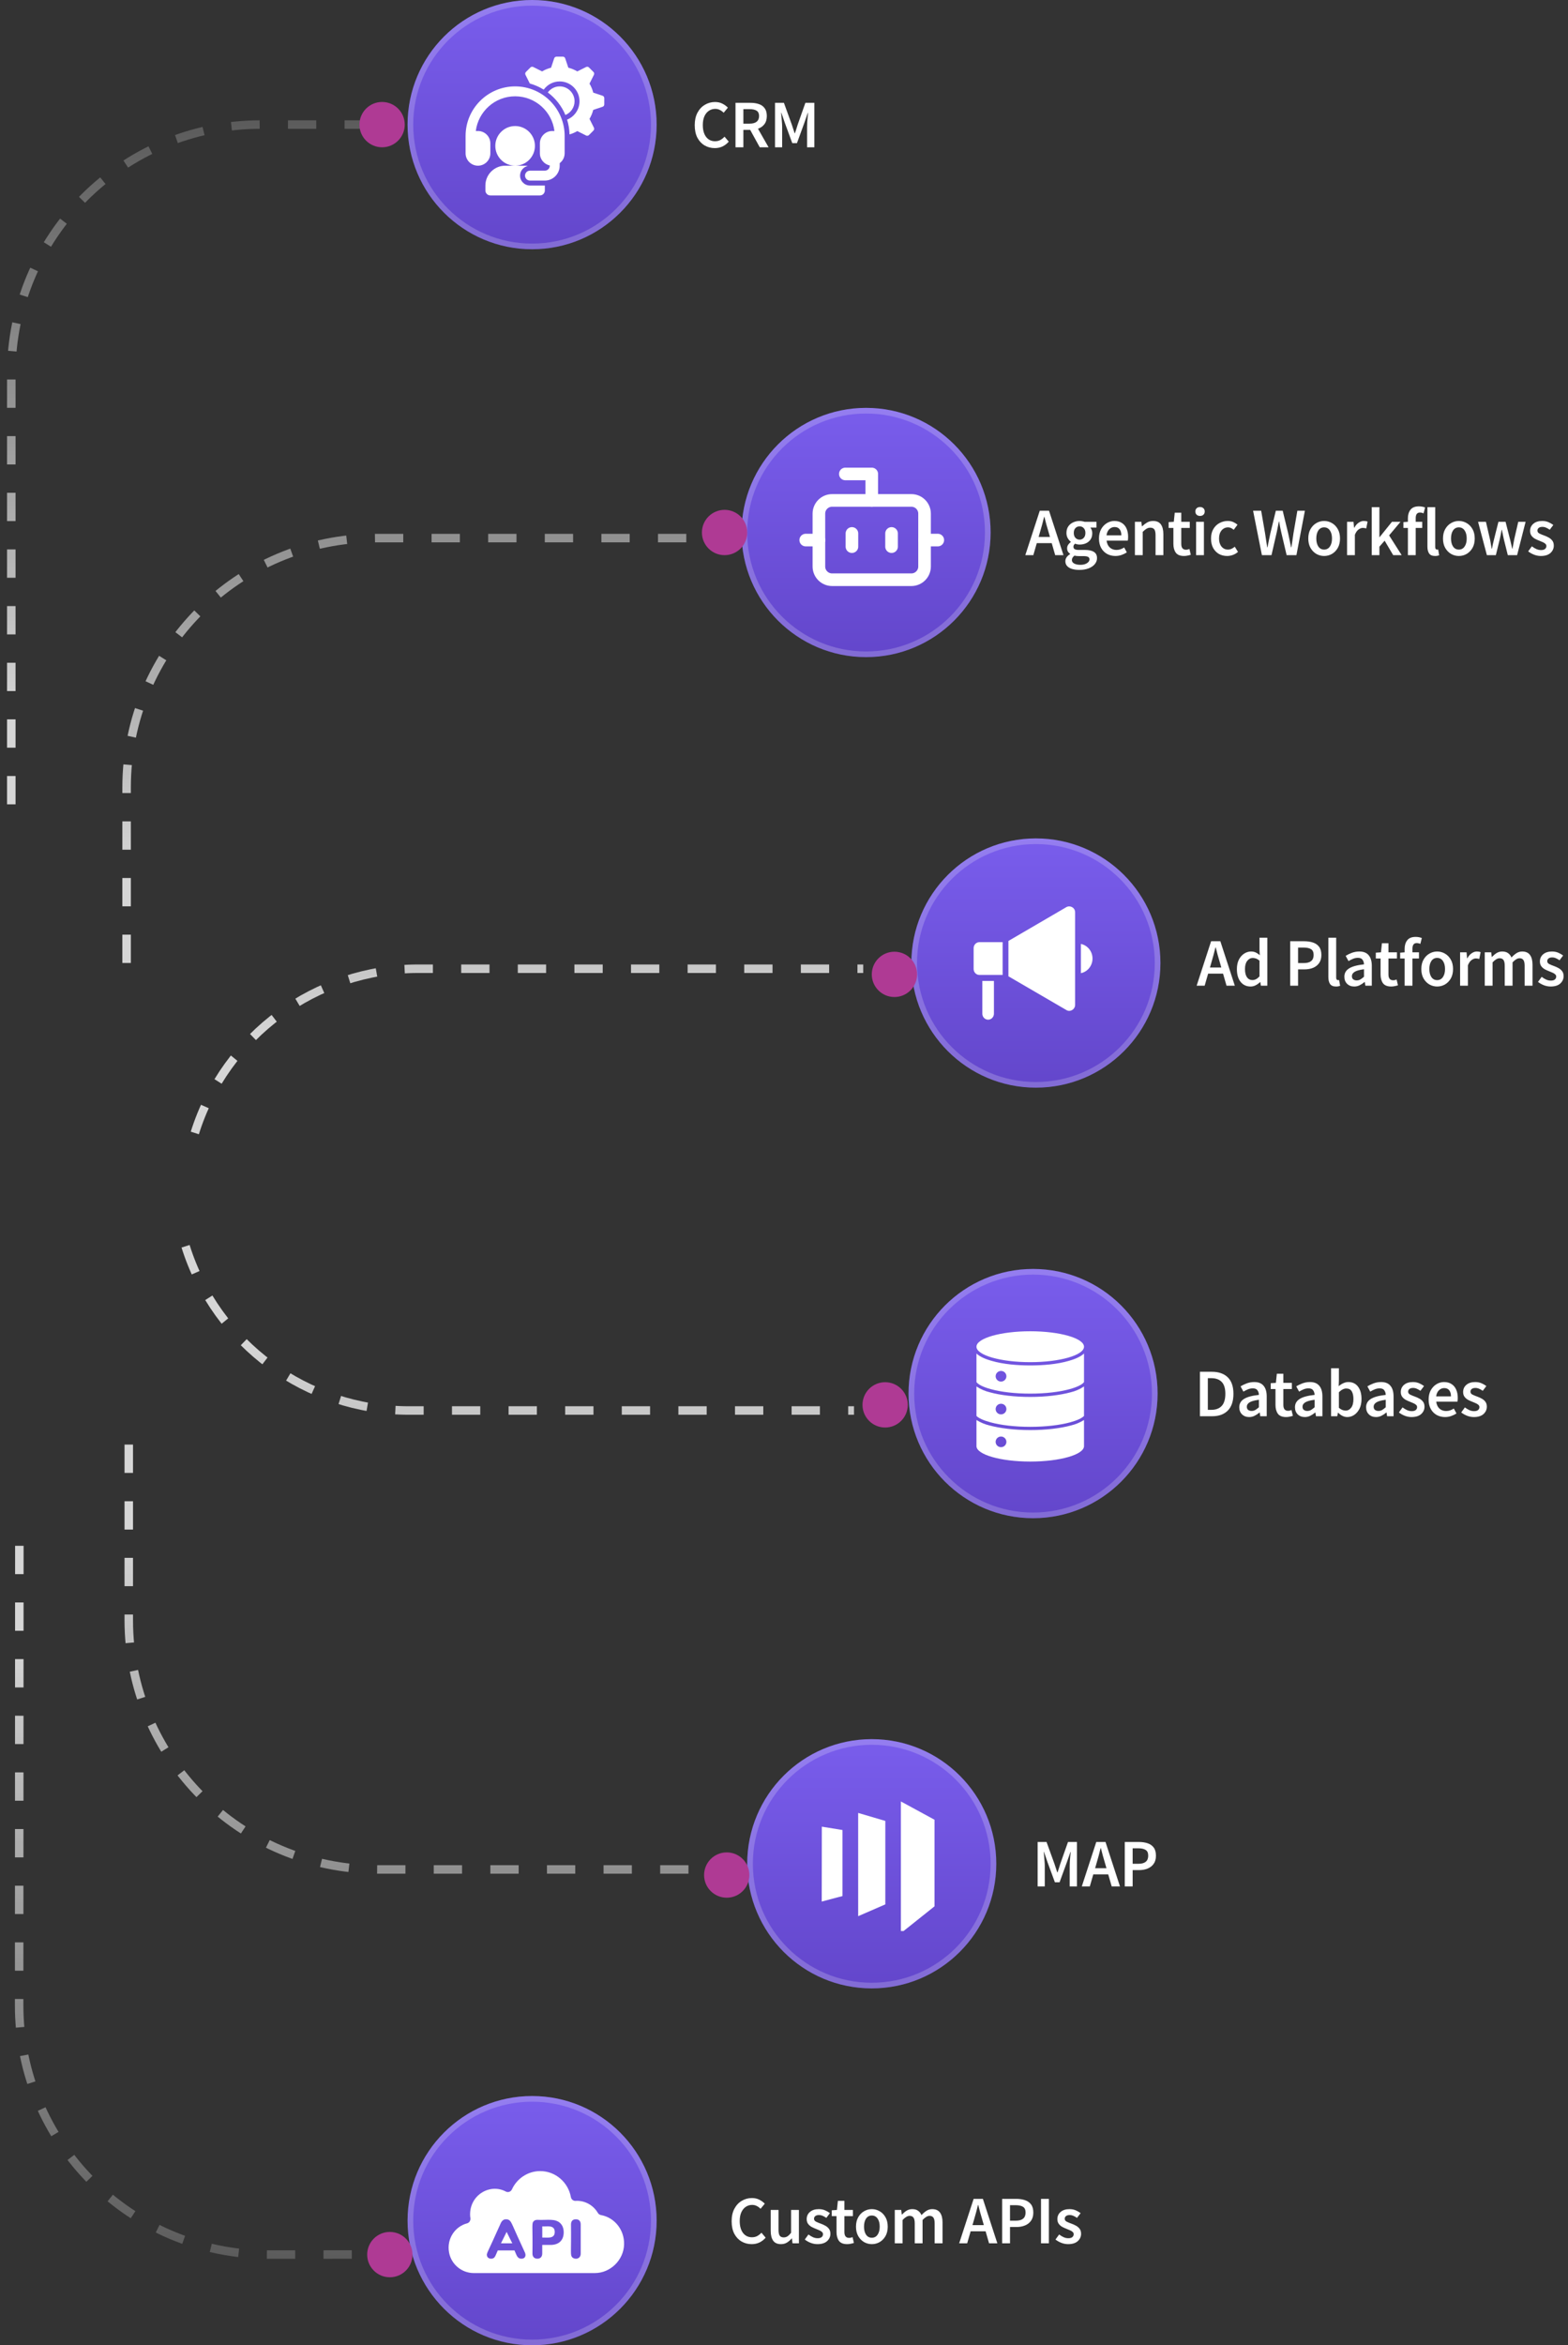 <svg width="277" height="414" viewBox="0 0 277 414" fill="none" xmlns="http://www.w3.org/2000/svg">
<rect x="0" y="0" width="277" height="414" fill="#333333" stroke="none"/>
<circle cx="94" cy="392" r="22" fill="url(#paint0_linear_1214_1341)"/>
<circle cx="94" cy="392" r="21.5" stroke="white" stroke-opacity="0.2"/>
<path d="M89.508 394H89.492L88.5 396H90.5L89.508 394Z" fill="white"/>
<path d="M82.511 392.475C80.397 393.024 78.887 395.188 79.326 397.595C79.711 399.732 81.579 401.25 83.707 401.25H105.086C107.804 401.25 110.181 398.973 110.248 396.189C110.317 393.601 108.546 391.437 106.169 391.013C105.949 390.972 105.744 390.845 105.619 390.634C104.864 389.354 103.492 388.497 101.911 388.497C101.83 388.497 101.746 388.497 101.665 388.511C101.28 388.526 100.924 388.244 100.854 387.85C100.39 385.233 98.124 383.25 95.432 383.25C93.235 383.25 91.312 384.572 90.433 386.484C90.241 386.893 89.761 387.074 89.362 386.864C86.598 385.383 83.045 387.416 83.045 390.886C83.045 391.111 83.059 391.337 83.1 391.547C83.157 391.969 82.908 392.375 82.511 392.475ZM100.871 392.671C100.871 392.069 101.176 391.758 101.736 391.758C102.28 391.758 102.587 392.071 102.587 392.671V397.803C102.587 398.854 101.476 398.894 101.091 398.464C100.71 398.076 100.932 397.734 100.871 392.671ZM94.294 392.081C94.444 391.927 94.664 391.856 94.939 391.856C96.686 391.95 98.049 391.56 98.977 392.446C99.376 392.84 99.582 393.374 99.582 394.062C99.582 395.399 98.8 396.283 97.248 396.283H95.792V397.801C95.792 398.345 95.491 398.714 94.941 398.714C94.363 398.714 94.061 398.351 94.061 397.801C94.133 392.798 93.884 392.498 94.294 392.081ZM88.443 392.488C88.553 392.235 88.689 392.052 88.854 391.925C89.129 391.72 89.618 391.677 89.981 391.925C90.433 392.304 90.408 392.642 92.728 397.62C92.984 398.181 92.77 398.716 92.123 398.716C91.312 398.716 91.237 397.953 90.887 397.255H87.934L87.633 397.957C87.433 398.441 87.254 398.716 86.753 398.716C86.409 398.716 86.085 398.525 86.026 398.183C85.92 397.753 86.046 397.876 88.443 392.488Z" fill="white"/>
<path d="M98 393.997C98 392.634 96.496 393.099 95.797 393.003V394.985C96.607 394.947 98 395.288 98 393.997Z" fill="white"/>
<path d="M132.789 396.144C132.133 396.144 131.537 395.988 131.001 395.676C130.465 395.364 130.037 394.908 129.717 394.308C129.405 393.7 129.249 392.964 129.249 392.1C129.249 391.244 129.409 390.512 129.729 389.904C130.057 389.288 130.493 388.82 131.037 388.5C131.581 388.172 132.181 388.008 132.837 388.008C133.333 388.008 133.773 388.108 134.157 388.308C134.541 388.508 134.857 388.74 135.105 389.004L134.361 389.904C134.161 389.696 133.937 389.532 133.689 389.412C133.449 389.284 133.177 389.22 132.873 389.22C132.449 389.22 132.069 389.336 131.733 389.568C131.405 389.792 131.145 390.116 130.953 390.54C130.769 390.964 130.677 391.472 130.677 392.064C130.677 392.96 130.873 393.664 131.265 394.176C131.657 394.68 132.181 394.932 132.837 394.932C133.189 394.932 133.501 394.86 133.773 394.716C134.045 394.564 134.293 394.368 134.517 394.128L135.261 395.004C134.941 395.372 134.573 395.656 134.157 395.856C133.749 396.048 133.293 396.144 132.789 396.144ZM137.965 396.144C137.333 396.144 136.873 395.94 136.585 395.532C136.297 395.124 136.153 394.548 136.153 393.804V390.108H137.533V393.624C137.533 394.112 137.605 394.456 137.749 394.656C137.893 394.856 138.125 394.956 138.445 394.956C138.701 394.956 138.925 394.892 139.117 394.764C139.317 394.636 139.529 394.428 139.753 394.14V390.108H141.133V396H140.005L139.897 395.136H139.861C139.605 395.44 139.325 395.684 139.021 395.868C138.717 396.052 138.365 396.144 137.965 396.144ZM144.405 396.144C144.005 396.144 143.605 396.068 143.205 395.916C142.805 395.756 142.461 395.56 142.173 395.328L142.821 394.44C143.085 394.64 143.349 394.8 143.613 394.92C143.877 395.04 144.157 395.1 144.453 395.1C144.773 395.1 145.009 395.032 145.161 394.896C145.313 394.76 145.389 394.592 145.389 394.392C145.389 394.224 145.325 394.088 145.197 393.984C145.077 393.872 144.921 393.776 144.729 393.696C144.537 393.608 144.337 393.524 144.129 393.444C143.873 393.348 143.617 393.232 143.361 393.096C143.113 392.952 142.909 392.772 142.749 392.556C142.589 392.332 142.509 392.056 142.509 391.728C142.509 391.208 142.701 390.784 143.085 390.456C143.469 390.128 143.989 389.964 144.645 389.964C145.061 389.964 145.433 390.036 145.761 390.18C146.089 390.324 146.373 390.488 146.613 390.672L145.977 391.512C145.769 391.36 145.557 391.24 145.341 391.152C145.133 391.056 144.913 391.008 144.681 391.008C144.385 391.008 144.165 391.072 144.021 391.2C143.877 391.32 143.805 391.472 143.805 391.656C143.805 391.888 143.925 392.064 144.165 392.184C144.405 392.304 144.685 392.42 145.005 392.532C145.277 392.628 145.541 392.748 145.797 392.892C146.053 393.028 146.265 393.208 146.433 393.432C146.609 393.656 146.697 393.952 146.697 394.32C146.697 394.824 146.501 395.256 146.109 395.616C145.717 395.968 145.149 396.144 144.405 396.144ZM149.651 396.144C148.971 396.144 148.487 395.948 148.199 395.556C147.919 395.156 147.779 394.64 147.779 394.008V391.2H146.939V390.168L147.851 390.108L148.019 388.5H149.171V390.108H150.671V391.2H149.171V394.008C149.171 394.696 149.447 395.04 149.999 395.04C150.103 395.04 150.211 395.028 150.323 395.004C150.435 394.972 150.531 394.94 150.611 394.908L150.851 395.928C150.691 395.984 150.507 396.032 150.299 396.072C150.099 396.12 149.883 396.144 149.651 396.144ZM154.015 396.144C153.527 396.144 153.071 396.024 152.647 395.784C152.223 395.536 151.879 395.184 151.615 394.728C151.351 394.264 151.219 393.708 151.219 393.06C151.219 392.404 151.351 391.848 151.615 391.392C151.879 390.928 152.223 390.576 152.647 390.336C153.071 390.088 153.527 389.964 154.015 389.964C154.511 389.964 154.971 390.088 155.395 390.336C155.819 390.576 156.163 390.928 156.427 391.392C156.691 391.848 156.823 392.404 156.823 393.06C156.823 393.708 156.691 394.264 156.427 394.728C156.163 395.184 155.819 395.536 155.395 395.784C154.971 396.024 154.511 396.144 154.015 396.144ZM154.015 395.016C154.447 395.016 154.787 394.836 155.035 394.476C155.283 394.116 155.407 393.644 155.407 393.06C155.407 392.468 155.283 391.992 155.035 391.632C154.787 391.272 154.447 391.092 154.015 391.092C153.583 391.092 153.243 391.272 152.995 391.632C152.755 391.992 152.635 392.468 152.635 393.06C152.635 393.644 152.755 394.116 152.995 394.476C153.243 394.836 153.583 395.016 154.015 395.016ZM158.069 396V390.108H159.209L159.305 390.912H159.353C159.601 390.648 159.869 390.424 160.157 390.24C160.453 390.056 160.785 389.964 161.153 389.964C161.585 389.964 161.929 390.06 162.185 390.252C162.449 390.436 162.649 390.692 162.785 391.02C163.065 390.716 163.357 390.464 163.661 390.264C163.973 390.064 164.313 389.964 164.681 389.964C165.305 389.964 165.765 390.168 166.061 390.576C166.357 390.984 166.505 391.56 166.505 392.304V396H165.113V392.484C165.113 391.996 165.037 391.652 164.885 391.452C164.741 391.252 164.517 391.152 164.213 391.152C163.845 391.152 163.433 391.396 162.977 391.884V396H161.597V392.484C161.597 391.996 161.521 391.652 161.369 391.452C161.225 391.252 160.997 391.152 160.685 391.152C160.317 391.152 159.905 391.396 159.449 391.884V396H158.069ZM172.073 391.824L171.797 392.784H173.801L173.525 391.824C173.397 391.408 173.273 390.98 173.153 390.54C173.041 390.1 172.929 389.664 172.817 389.232H172.769C172.665 389.672 172.553 390.112 172.433 390.552C172.321 390.984 172.201 391.408 172.073 391.824ZM169.445 396L172.001 388.152H173.633L176.189 396H174.725L174.113 393.876H171.473L170.861 396H169.445ZM177.036 396V388.152H179.508C180.092 388.152 180.612 388.228 181.068 388.38C181.524 388.532 181.884 388.784 182.148 389.136C182.412 389.488 182.544 389.968 182.544 390.576C182.544 391.152 182.412 391.628 182.148 392.004C181.884 392.38 181.528 392.66 181.08 392.844C180.632 393.028 180.124 393.12 179.556 393.12H178.428V396H177.036ZM178.428 392.004H179.448C180.6 392.004 181.176 391.528 181.176 390.576C181.176 390.08 181.024 389.74 180.72 389.556C180.424 389.364 179.984 389.268 179.4 389.268H178.428V392.004ZM183.901 396V388.152H185.293V396H183.901ZM188.691 396.144C188.291 396.144 187.891 396.068 187.491 395.916C187.091 395.756 186.747 395.56 186.459 395.328L187.107 394.44C187.371 394.64 187.635 394.8 187.899 394.92C188.163 395.04 188.443 395.1 188.739 395.1C189.059 395.1 189.295 395.032 189.447 394.896C189.599 394.76 189.675 394.592 189.675 394.392C189.675 394.224 189.611 394.088 189.483 393.984C189.363 393.872 189.207 393.776 189.015 393.696C188.823 393.608 188.623 393.524 188.415 393.444C188.159 393.348 187.903 393.232 187.647 393.096C187.399 392.952 187.195 392.772 187.035 392.556C186.875 392.332 186.795 392.056 186.795 391.728C186.795 391.208 186.987 390.784 187.371 390.456C187.755 390.128 188.275 389.964 188.931 389.964C189.347 389.964 189.719 390.036 190.047 390.18C190.375 390.324 190.659 390.488 190.899 390.672L190.263 391.512C190.055 391.36 189.843 391.24 189.627 391.152C189.419 391.056 189.199 391.008 188.967 391.008C188.671 391.008 188.451 391.072 188.307 391.2C188.163 391.32 188.091 391.472 188.091 391.656C188.091 391.888 188.211 392.064 188.451 392.184C188.691 392.304 188.971 392.42 189.291 392.532C189.563 392.628 189.827 392.748 190.083 392.892C190.339 393.028 190.551 393.208 190.719 393.432C190.895 393.656 190.983 393.952 190.983 394.32C190.983 394.824 190.787 395.256 190.395 395.616C190.003 395.968 189.435 396.144 188.691 396.144Z" fill="white"/>
<circle cx="182.5" cy="246" r="22" fill="url(#paint1_linear_1214_1341)"/>
<circle cx="182.5" cy="246" r="21.5" stroke="white" stroke-opacity="0.2"/>
<path fill-rule="evenodd" clip-rule="evenodd" d="M172.5 255.273V250.667C173.212 251.11 173.995 251.436 174.815 251.631C176.66 252.124 179.2 252.441 182 252.441C184.799 252.441 187.339 252.133 189.185 251.631C190.005 251.436 190.788 251.11 191.5 250.667V255.273C191.5 256.78 187.259 258 182 258C176.741 258 172.5 256.769 172.5 255.273ZM182 235C187.239 235 191.5 236.231 191.5 237.727C191.5 239.225 187.239 240.454 182 240.454C176.761 240.454 172.5 239.223 172.5 237.728C172.5 236.234 176.761 235 182 235ZM176.838 253.584C176.454 253.584 176.107 253.812 175.96 254.163C175.813 254.514 175.894 254.917 176.166 255.185C176.438 255.453 176.847 255.534 177.202 255.389C177.557 255.244 177.789 254.901 177.789 254.521C177.787 254.004 177.362 253.585 176.838 253.584ZM176.838 247.796C177.223 247.796 177.57 248.024 177.717 248.375C177.864 248.726 177.782 249.13 177.509 249.398C177.237 249.665 176.828 249.745 176.472 249.599C176.118 249.454 175.887 249.11 175.888 248.731C175.888 248.482 175.988 248.244 176.166 248.069C176.345 247.893 176.586 247.795 176.838 247.796ZM176.838 242.004C177.223 242.004 177.57 242.233 177.716 242.584C177.863 242.934 177.782 243.338 177.51 243.605C177.238 243.874 176.83 243.954 176.474 243.809C176.12 243.664 175.888 243.322 175.888 242.943C175.888 242.424 176.313 242.004 176.838 242.004ZM172.5 249.947C172.909 250.361 173.778 250.747 174.968 251.069C176.761 251.567 179.256 251.868 182 251.868C184.744 251.868 187.239 251.568 189.033 251.08C190.233 250.757 191.092 250.37 191.5 249.947V244.745C190.773 245.23 189.964 245.581 189.11 245.781C187.284 246.273 184.772 246.591 182 246.591C179.228 246.591 176.716 246.283 174.89 245.781C174.036 245.581 173.227 245.23 172.5 244.745L172.5 249.947ZM172.5 243.977C172.847 244.434 173.747 244.865 175.045 245.22C176.818 245.713 179.286 246.008 182 246.008C184.714 246.008 187.182 245.708 188.955 245.22C190.246 244.865 191.153 244.434 191.5 243.977V238.929C190.799 239.594 189.624 239.995 188.88 240.208C186.74 240.838 184.245 241.03 182 241.03C179.755 241.03 177.26 240.838 175.12 240.208C174.371 239.996 173.201 239.595 172.5 238.929V243.977Z" fill="white"/>
<path d="M211.98 250V242.152H214.08C215.28 242.152 216.216 242.476 216.888 243.124C217.56 243.772 217.896 244.744 217.896 246.04C217.896 247.344 217.564 248.332 216.9 249.004C216.236 249.668 215.32 250 214.152 250H211.98ZM213.372 248.872H213.984C214.776 248.872 215.388 248.644 215.82 248.188C216.252 247.724 216.468 247.008 216.468 246.04C216.468 245.08 216.252 244.38 215.82 243.94C215.388 243.5 214.776 243.28 213.984 243.28H213.372V248.872ZM220.668 250.144C220.156 250.144 219.736 249.984 219.408 249.664C219.088 249.344 218.928 248.928 218.928 248.416C218.928 247.784 219.204 247.296 219.756 246.952C220.308 246.6 221.188 246.36 222.396 246.232C222.388 245.92 222.304 245.652 222.144 245.428C221.992 245.196 221.716 245.08 221.316 245.08C221.028 245.08 220.744 245.136 220.464 245.248C220.192 245.36 219.924 245.496 219.66 245.656L219.156 244.732C219.484 244.524 219.852 244.344 220.26 244.192C220.676 244.04 221.116 243.964 221.58 243.964C222.316 243.964 222.864 244.184 223.224 244.624C223.592 245.056 223.776 245.684 223.776 246.508V250H222.636L222.54 249.352H222.492C222.228 249.576 221.944 249.764 221.64 249.916C221.344 250.068 221.02 250.144 220.668 250.144ZM221.112 249.064C221.352 249.064 221.568 249.008 221.76 248.896C221.96 248.776 222.172 248.616 222.396 248.416V247.096C221.596 247.2 221.04 247.356 220.728 247.564C220.416 247.764 220.26 248.012 220.26 248.308C220.26 248.572 220.34 248.764 220.5 248.884C220.66 249.004 220.864 249.064 221.112 249.064ZM227.196 250.144C226.516 250.144 226.032 249.948 225.744 249.556C225.464 249.156 225.324 248.64 225.324 248.008V245.2H224.484V244.168L225.396 244.108L225.564 242.5H226.716V244.108H228.216V245.2H226.716V248.008C226.716 248.696 226.992 249.04 227.544 249.04C227.648 249.04 227.756 249.028 227.868 249.004C227.98 248.972 228.076 248.94 228.156 248.908L228.396 249.928C228.236 249.984 228.052 250.032 227.844 250.072C227.644 250.12 227.428 250.144 227.196 250.144ZM230.506 250.144C229.994 250.144 229.574 249.984 229.246 249.664C228.926 249.344 228.766 248.928 228.766 248.416C228.766 247.784 229.042 247.296 229.594 246.952C230.146 246.6 231.026 246.36 232.234 246.232C232.226 245.92 232.142 245.652 231.982 245.428C231.83 245.196 231.554 245.08 231.154 245.08C230.866 245.08 230.582 245.136 230.302 245.248C230.03 245.36 229.762 245.496 229.498 245.656L228.994 244.732C229.322 244.524 229.69 244.344 230.098 244.192C230.514 244.04 230.954 243.964 231.418 243.964C232.154 243.964 232.702 244.184 233.062 244.624C233.43 245.056 233.614 245.684 233.614 246.508V250H232.474L232.378 249.352H232.33C232.066 249.576 231.782 249.764 231.478 249.916C231.182 250.068 230.858 250.144 230.506 250.144ZM230.95 249.064C231.19 249.064 231.406 249.008 231.598 248.896C231.798 248.776 232.01 248.616 232.234 248.416V247.096C231.434 247.2 230.878 247.356 230.566 247.564C230.254 247.764 230.098 248.012 230.098 248.308C230.098 248.572 230.178 248.764 230.338 248.884C230.498 249.004 230.702 249.064 230.95 249.064ZM238.002 250.144C237.442 250.144 236.906 249.888 236.394 249.376H236.358L236.238 250H235.146V241.528H236.526V243.712L236.49 244.696C236.738 244.48 237.01 244.304 237.306 244.168C237.602 244.032 237.898 243.964 238.194 243.964C238.93 243.964 239.502 244.236 239.91 244.78C240.318 245.324 240.522 246.048 240.522 246.952C240.522 247.624 240.402 248.2 240.162 248.68C239.922 249.152 239.61 249.516 239.226 249.772C238.85 250.02 238.442 250.144 238.002 250.144ZM237.714 249.004C238.106 249.004 238.434 248.832 238.698 248.488C238.962 248.144 239.094 247.64 239.094 246.976C239.094 246.384 238.994 245.924 238.794 245.596C238.594 245.268 238.27 245.104 237.822 245.104C237.406 245.104 236.974 245.324 236.526 245.764V248.512C236.734 248.688 236.938 248.816 237.138 248.896C237.346 248.968 237.538 249.004 237.714 249.004ZM243.075 250.144C242.563 250.144 242.143 249.984 241.815 249.664C241.495 249.344 241.335 248.928 241.335 248.416C241.335 247.784 241.611 247.296 242.163 246.952C242.715 246.6 243.595 246.36 244.803 246.232C244.795 245.92 244.711 245.652 244.551 245.428C244.399 245.196 244.123 245.08 243.723 245.08C243.435 245.08 243.151 245.136 242.871 245.248C242.599 245.36 242.331 245.496 242.067 245.656L241.563 244.732C241.891 244.524 242.259 244.344 242.667 244.192C243.083 244.04 243.523 243.964 243.987 243.964C244.723 243.964 245.271 244.184 245.631 244.624C245.999 245.056 246.183 245.684 246.183 246.508V250H245.043L244.947 249.352H244.899C244.635 249.576 244.351 249.764 244.047 249.916C243.751 250.068 243.427 250.144 243.075 250.144ZM243.519 249.064C243.759 249.064 243.975 249.008 244.167 248.896C244.367 248.776 244.579 248.616 244.803 248.416V247.096C244.003 247.2 243.447 247.356 243.135 247.564C242.823 247.764 242.667 248.012 242.667 248.308C242.667 248.572 242.747 248.764 242.907 248.884C243.067 249.004 243.271 249.064 243.519 249.064ZM249.358 250.144C248.958 250.144 248.558 250.068 248.158 249.916C247.758 249.756 247.414 249.56 247.126 249.328L247.774 248.44C248.038 248.64 248.302 248.8 248.566 248.92C248.83 249.04 249.11 249.1 249.406 249.1C249.726 249.1 249.962 249.032 250.114 248.896C250.266 248.76 250.342 248.592 250.342 248.392C250.342 248.224 250.278 248.088 250.15 247.984C250.03 247.872 249.874 247.776 249.682 247.696C249.49 247.608 249.29 247.524 249.082 247.444C248.826 247.348 248.57 247.232 248.314 247.096C248.066 246.952 247.862 246.772 247.702 246.556C247.542 246.332 247.462 246.056 247.462 245.728C247.462 245.208 247.654 244.784 248.038 244.456C248.422 244.128 248.942 243.964 249.598 243.964C250.014 243.964 250.386 244.036 250.714 244.18C251.042 244.324 251.326 244.488 251.566 244.672L250.93 245.512C250.722 245.36 250.51 245.24 250.294 245.152C250.086 245.056 249.866 245.008 249.634 245.008C249.338 245.008 249.118 245.072 248.974 245.2C248.83 245.32 248.758 245.472 248.758 245.656C248.758 245.888 248.878 246.064 249.118 246.184C249.358 246.304 249.638 246.42 249.958 246.532C250.23 246.628 250.494 246.748 250.75 246.892C251.006 247.028 251.218 247.208 251.386 247.432C251.562 247.656 251.65 247.952 251.65 248.32C251.65 248.824 251.454 249.256 251.062 249.616C250.67 249.968 250.102 250.144 249.358 250.144ZM255.282 250.144C254.738 250.144 254.246 250.024 253.806 249.784C253.366 249.536 253.018 249.184 252.762 248.728C252.506 248.264 252.378 247.708 252.378 247.06C252.378 246.42 252.506 245.868 252.762 245.404C253.026 244.94 253.366 244.584 253.782 244.336C254.198 244.088 254.634 243.964 255.09 243.964C255.626 243.964 256.074 244.084 256.434 244.324C256.794 244.556 257.066 244.884 257.25 245.308C257.434 245.724 257.526 246.208 257.526 246.76C257.526 247.048 257.506 247.272 257.466 247.432H253.722C253.786 247.952 253.974 248.356 254.286 248.644C254.598 248.932 254.99 249.076 255.462 249.076C255.718 249.076 255.954 249.04 256.17 248.968C256.394 248.888 256.614 248.78 256.83 248.644L257.298 249.508C257.018 249.692 256.706 249.844 256.362 249.964C256.018 250.084 255.658 250.144 255.282 250.144ZM253.71 246.496H256.326C256.326 246.04 256.226 245.684 256.026 245.428C255.826 245.164 255.526 245.032 255.126 245.032C254.782 245.032 254.474 245.16 254.202 245.416C253.938 245.664 253.774 246.024 253.71 246.496ZM260.368 250.144C259.968 250.144 259.568 250.068 259.168 249.916C258.768 249.756 258.424 249.56 258.136 249.328L258.784 248.44C259.048 248.64 259.312 248.8 259.576 248.92C259.84 249.04 260.12 249.1 260.416 249.1C260.736 249.1 260.972 249.032 261.124 248.896C261.276 248.76 261.352 248.592 261.352 248.392C261.352 248.224 261.288 248.088 261.16 247.984C261.04 247.872 260.884 247.776 260.692 247.696C260.5 247.608 260.3 247.524 260.092 247.444C259.836 247.348 259.58 247.232 259.324 247.096C259.076 246.952 258.872 246.772 258.712 246.556C258.552 246.332 258.472 246.056 258.472 245.728C258.472 245.208 258.664 244.784 259.048 244.456C259.432 244.128 259.952 243.964 260.608 243.964C261.024 243.964 261.396 244.036 261.724 244.18C262.052 244.324 262.336 244.488 262.576 244.672L261.94 245.512C261.732 245.36 261.52 245.24 261.304 245.152C261.096 245.056 260.876 245.008 260.644 245.008C260.348 245.008 260.128 245.072 259.984 245.2C259.84 245.32 259.768 245.472 259.768 245.656C259.768 245.888 259.888 246.064 260.128 246.184C260.368 246.304 260.648 246.42 260.968 246.532C261.24 246.628 261.504 246.748 261.76 246.892C262.016 247.028 262.228 247.208 262.396 247.432C262.572 247.656 262.66 247.952 262.66 248.32C262.66 248.824 262.464 249.256 262.072 249.616C261.68 249.968 261.112 250.144 260.368 250.144Z" fill="white"/>
<circle cx="183" cy="170" r="22" fill="url(#paint2_linear_1214_1341)"/>
<circle cx="183" cy="170" r="21.5" stroke="white" stroke-opacity="0.2"/>
<path d="M193 169.207C193 170.471 192.129 171.55 190.951 171.787V166.628C192.129 166.865 193 167.944 193 169.207ZM172 167.365V171.05C172 171.629 172.461 172.103 173.024 172.103H177.122V166.312H173.024C172.461 166.312 172 166.786 172 167.365ZM189.415 160.152C189.107 159.968 188.723 159.941 188.39 160.126L178.146 166.101V172.34L188.416 178.315C188.723 178.5 189.107 178.473 189.415 178.289C189.722 178.105 189.927 177.763 189.927 177.394V161.047C189.927 160.679 189.748 160.336 189.415 160.152ZM173.537 178.947C173.537 179.526 173.998 180 174.561 180C175.124 180 175.585 179.526 175.585 178.947V173.156H173.537V178.947Z" fill="white"/>
<path d="M214.024 169.824L213.748 170.784H215.752L215.476 169.824C215.348 169.408 215.224 168.98 215.104 168.54C214.992 168.1 214.88 167.664 214.768 167.232H214.72C214.616 167.672 214.504 168.112 214.384 168.552C214.272 168.984 214.152 169.408 214.024 169.824ZM211.396 174L213.952 166.152H215.584L218.14 174H216.676L216.064 171.876H213.424L212.812 174H211.396ZM220.931 174.144C220.195 174.144 219.607 173.872 219.167 173.328C218.727 172.784 218.507 172.028 218.507 171.06C218.507 170.42 218.623 169.868 218.855 169.404C219.095 168.94 219.407 168.584 219.791 168.336C220.175 168.088 220.579 167.964 221.003 167.964C221.339 167.964 221.623 168.024 221.855 168.144C222.095 168.256 222.327 168.412 222.551 168.612L222.503 167.664V165.528H223.883V174H222.743L222.647 173.364H222.599C222.383 173.58 222.131 173.764 221.843 173.916C221.555 174.068 221.251 174.144 220.931 174.144ZM221.267 173.004C221.707 173.004 222.119 172.784 222.503 172.344V169.596C222.303 169.412 222.103 169.284 221.903 169.212C221.703 169.14 221.503 169.104 221.303 169.104C220.927 169.104 220.603 169.276 220.331 169.62C220.067 169.956 219.935 170.432 219.935 171.048C219.935 171.68 220.051 172.164 220.283 172.5C220.515 172.836 220.843 173.004 221.267 173.004ZM227.923 174V166.152H230.395C230.979 166.152 231.499 166.228 231.955 166.38C232.411 166.532 232.771 166.784 233.035 167.136C233.299 167.488 233.431 167.968 233.431 168.576C233.431 169.152 233.299 169.628 233.035 170.004C232.771 170.38 232.415 170.66 231.967 170.844C231.519 171.028 231.011 171.12 230.443 171.12H229.315V174H227.923ZM229.315 170.004H230.335C231.487 170.004 232.063 169.528 232.063 168.576C232.063 168.08 231.911 167.74 231.607 167.556C231.311 167.364 230.871 167.268 230.287 167.268H229.315V170.004ZM236.011 174.144C235.523 174.144 235.175 173.996 234.967 173.7C234.767 173.404 234.667 173 234.667 172.488V165.528H236.047V172.56C236.047 172.728 236.079 172.848 236.143 172.92C236.207 172.984 236.275 173.016 236.347 173.016C236.379 173.016 236.407 173.016 236.431 173.016C236.463 173.008 236.507 173 236.563 172.992L236.743 174.024C236.663 174.056 236.559 174.084 236.431 174.108C236.311 174.132 236.171 174.144 236.011 174.144ZM239.233 174.144C238.721 174.144 238.301 173.984 237.973 173.664C237.653 173.344 237.493 172.928 237.493 172.416C237.493 171.784 237.769 171.296 238.321 170.952C238.873 170.6 239.753 170.36 240.961 170.232C240.953 169.92 240.869 169.652 240.709 169.428C240.557 169.196 240.281 169.08 239.881 169.08C239.593 169.08 239.309 169.136 239.029 169.248C238.757 169.36 238.489 169.496 238.225 169.656L237.721 168.732C238.049 168.524 238.417 168.344 238.825 168.192C239.241 168.04 239.681 167.964 240.145 167.964C240.881 167.964 241.429 168.184 241.789 168.624C242.157 169.056 242.341 169.684 242.341 170.508V174H241.201L241.105 173.352H241.057C240.793 173.576 240.509 173.764 240.205 173.916C239.909 174.068 239.585 174.144 239.233 174.144ZM239.677 173.064C239.917 173.064 240.133 173.008 240.325 172.896C240.525 172.776 240.737 172.616 240.961 172.416V171.096C240.161 171.2 239.605 171.356 239.293 171.564C238.981 171.764 238.825 172.012 238.825 172.308C238.825 172.572 238.905 172.764 239.065 172.884C239.225 173.004 239.429 173.064 239.677 173.064ZM245.761 174.144C245.081 174.144 244.597 173.948 244.309 173.556C244.029 173.156 243.889 172.64 243.889 172.008V169.2H243.049V168.168L243.961 168.108L244.129 166.5H245.281V168.108H246.781V169.2H245.281V172.008C245.281 172.696 245.557 173.04 246.109 173.04C246.213 173.04 246.321 173.028 246.433 173.004C246.545 172.972 246.641 172.94 246.721 172.908L246.961 173.928C246.801 173.984 246.617 174.032 246.409 174.072C246.209 174.12 245.993 174.144 245.761 174.144ZM248.141 174V169.2H247.349V168.168L248.141 168.108V167.496C248.141 166.88 248.293 166.376 248.597 165.984C248.901 165.584 249.401 165.384 250.097 165.384C250.305 165.384 250.505 165.404 250.697 165.444C250.889 165.484 251.049 165.532 251.177 165.588L250.913 166.62C250.697 166.524 250.481 166.476 250.265 166.476C249.769 166.476 249.521 166.808 249.521 167.472V168.108H250.673V169.2H249.521V174H248.141ZM253.884 174.144C253.396 174.144 252.94 174.024 252.516 173.784C252.092 173.536 251.748 173.184 251.484 172.728C251.22 172.264 251.088 171.708 251.088 171.06C251.088 170.404 251.22 169.848 251.484 169.392C251.748 168.928 252.092 168.576 252.516 168.336C252.94 168.088 253.396 167.964 253.884 167.964C254.38 167.964 254.84 168.088 255.264 168.336C255.688 168.576 256.032 168.928 256.296 169.392C256.56 169.848 256.692 170.404 256.692 171.06C256.692 171.708 256.56 172.264 256.296 172.728C256.032 173.184 255.688 173.536 255.264 173.784C254.84 174.024 254.38 174.144 253.884 174.144ZM253.884 173.016C254.316 173.016 254.656 172.836 254.904 172.476C255.152 172.116 255.276 171.644 255.276 171.06C255.276 170.468 255.152 169.992 254.904 169.632C254.656 169.272 254.316 169.092 253.884 169.092C253.452 169.092 253.112 169.272 252.864 169.632C252.624 169.992 252.504 170.468 252.504 171.06C252.504 171.644 252.624 172.116 252.864 172.476C253.112 172.836 253.452 173.016 253.884 173.016ZM257.938 174V168.108H259.078L259.174 169.152H259.222C259.43 168.768 259.682 168.476 259.978 168.276C260.274 168.068 260.578 167.964 260.89 167.964C261.17 167.964 261.394 168.004 261.562 168.084L261.322 169.284C261.218 169.252 261.122 169.228 261.034 169.212C260.946 169.196 260.838 169.188 260.71 169.188C260.478 169.188 260.234 169.28 259.978 169.464C259.722 169.64 259.502 169.952 259.318 170.4V174H257.938ZM262.295 174V168.108H263.435L263.531 168.912H263.579C263.827 168.648 264.095 168.424 264.383 168.24C264.679 168.056 265.011 167.964 265.379 167.964C265.811 167.964 266.155 168.06 266.411 168.252C266.675 168.436 266.875 168.692 267.011 169.02C267.291 168.716 267.583 168.464 267.887 168.264C268.199 168.064 268.539 167.964 268.907 167.964C269.531 167.964 269.991 168.168 270.287 168.576C270.583 168.984 270.731 169.56 270.731 170.304V174H269.339V170.484C269.339 169.996 269.263 169.652 269.111 169.452C268.967 169.252 268.743 169.152 268.439 169.152C268.071 169.152 267.659 169.396 267.203 169.884V174H265.823V170.484C265.823 169.996 265.747 169.652 265.595 169.452C265.451 169.252 265.223 169.152 264.911 169.152C264.543 169.152 264.131 169.396 263.675 169.884V174H262.295ZM273.932 174.144C273.532 174.144 273.132 174.068 272.732 173.916C272.332 173.756 271.988 173.56 271.7 173.328L272.348 172.44C272.612 172.64 272.876 172.8 273.14 172.92C273.404 173.04 273.684 173.1 273.98 173.1C274.3 173.1 274.536 173.032 274.688 172.896C274.84 172.76 274.916 172.592 274.916 172.392C274.916 172.224 274.852 172.088 274.724 171.984C274.604 171.872 274.448 171.776 274.256 171.696C274.064 171.608 273.864 171.524 273.656 171.444C273.4 171.348 273.144 171.232 272.888 171.096C272.64 170.952 272.436 170.772 272.276 170.556C272.116 170.332 272.036 170.056 272.036 169.728C272.036 169.208 272.228 168.784 272.612 168.456C272.996 168.128 273.516 167.964 274.172 167.964C274.588 167.964 274.96 168.036 275.288 168.18C275.616 168.324 275.9 168.488 276.14 168.672L275.504 169.512C275.296 169.36 275.084 169.24 274.868 169.152C274.66 169.056 274.44 169.008 274.208 169.008C273.912 169.008 273.692 169.072 273.548 169.2C273.404 169.32 273.332 169.472 273.332 169.656C273.332 169.888 273.452 170.064 273.692 170.184C273.932 170.304 274.212 170.42 274.532 170.532C274.804 170.628 275.068 170.748 275.324 170.892C275.58 171.028 275.792 171.208 275.96 171.432C276.136 171.656 276.224 171.952 276.224 172.32C276.224 172.824 276.028 173.256 275.636 173.616C275.244 173.968 274.676 174.144 273.932 174.144Z" fill="white"/>
<circle cx="153" cy="94" r="22" fill="url(#paint3_linear_1214_1341)"/>
<circle cx="153" cy="94" r="21.5" stroke="white" stroke-opacity="0.2"/>
<path d="M154.003 88.331V83.664H149.336" stroke="white" stroke-width="2.227" stroke-linecap="round" stroke-linejoin="round"/>
<path d="M160.997 88.336H146.997C145.709 88.336 144.664 89.381 144.664 90.669V100.003C144.664 101.291 145.709 102.336 146.997 102.336H160.997C162.286 102.336 163.331 101.291 163.331 100.003V90.669C163.331 89.381 162.286 88.336 160.997 88.336Z" stroke="white" stroke-width="2.227" stroke-linecap="round" stroke-linejoin="round"/>
<path d="M142.336 95.336H144.669" stroke="white" stroke-width="2.227" stroke-linecap="round" stroke-linejoin="round"/>
<path d="M163.336 95.336H165.669" stroke="white" stroke-width="2.227" stroke-linecap="round" stroke-linejoin="round"/>
<path d="M157.5 94.164V96.497" stroke="white" stroke-width="2.227" stroke-linecap="round" stroke-linejoin="round"/>
<path d="M150.5 94.164V96.497" stroke="white" stroke-width="2.227" stroke-linecap="round" stroke-linejoin="round"/>
<path d="M183.757 93.824L183.481 94.784H185.485L185.209 93.824C185.081 93.408 184.957 92.98 184.837 92.54C184.725 92.1 184.613 91.664 184.501 91.232H184.453C184.349 91.672 184.237 92.112 184.117 92.552C184.005 92.984 183.885 93.408 183.757 93.824ZM181.129 98L183.685 90.152H185.317L187.873 98H186.409L185.797 95.876H183.157L182.545 98H181.129ZM190.653 100.604C190.189 100.604 189.769 100.548 189.393 100.436C189.025 100.324 188.733 100.152 188.517 99.92C188.309 99.696 188.205 99.412 188.205 99.068C188.205 98.58 188.485 98.16 189.045 97.808V97.76C188.893 97.664 188.765 97.536 188.661 97.376C188.565 97.216 188.517 97.016 188.517 96.776C188.517 96.544 188.581 96.336 188.709 96.152C188.845 95.96 188.997 95.804 189.165 95.684V95.636C188.965 95.484 188.785 95.272 188.625 95C188.473 94.728 188.397 94.42 188.397 94.076C188.397 93.62 188.505 93.236 188.721 92.924C188.937 92.612 189.221 92.376 189.573 92.216C189.933 92.048 190.317 91.964 190.725 91.964C190.885 91.964 191.037 91.98 191.181 92.012C191.333 92.036 191.469 92.068 191.589 92.108H193.701V93.128H192.621C192.717 93.24 192.797 93.384 192.861 93.56C192.925 93.728 192.957 93.916 192.957 94.124C192.957 94.556 192.857 94.924 192.657 95.228C192.457 95.524 192.189 95.748 191.853 95.9C191.517 96.052 191.141 96.128 190.725 96.128C190.597 96.128 190.465 96.116 190.329 96.092C190.193 96.068 190.057 96.028 189.921 95.972C189.833 96.052 189.761 96.132 189.705 96.212C189.657 96.292 189.633 96.4 189.633 96.536C189.633 96.704 189.701 96.836 189.837 96.932C189.981 97.028 190.233 97.076 190.593 97.076H191.637C192.349 97.076 192.885 97.192 193.245 97.424C193.613 97.648 193.797 98.016 193.797 98.528C193.797 98.912 193.669 99.26 193.413 99.572C193.157 99.892 192.793 100.144 192.321 100.328C191.849 100.512 191.293 100.604 190.653 100.604ZM190.725 95.264C191.005 95.264 191.245 95.16 191.445 94.952C191.645 94.744 191.745 94.452 191.745 94.076C191.745 93.708 191.645 93.424 191.445 93.224C191.253 93.016 191.013 92.912 190.725 92.912C190.437 92.912 190.193 93.012 189.993 93.212C189.793 93.412 189.693 93.7 189.693 94.076C189.693 94.452 189.793 94.744 189.993 94.952C190.193 95.16 190.437 95.264 190.725 95.264ZM190.869 99.704C191.341 99.704 191.725 99.608 192.021 99.416C192.317 99.224 192.465 99.004 192.465 98.756C192.465 98.524 192.373 98.368 192.189 98.288C192.013 98.208 191.757 98.168 191.421 98.168H190.617C190.297 98.168 190.029 98.14 189.813 98.084C189.509 98.316 189.357 98.576 189.357 98.864C189.357 99.128 189.493 99.332 189.765 99.476C190.037 99.628 190.405 99.704 190.869 99.704ZM197.048 98.144C196.504 98.144 196.012 98.024 195.572 97.784C195.132 97.536 194.784 97.184 194.528 96.728C194.272 96.264 194.144 95.708 194.144 95.06C194.144 94.42 194.272 93.868 194.528 93.404C194.792 92.94 195.132 92.584 195.548 92.336C195.964 92.088 196.4 91.964 196.856 91.964C197.392 91.964 197.84 92.084 198.2 92.324C198.56 92.556 198.832 92.884 199.016 93.308C199.2 93.724 199.292 94.208 199.292 94.76C199.292 95.048 199.272 95.272 199.232 95.432H195.488C195.552 95.952 195.74 96.356 196.052 96.644C196.364 96.932 196.756 97.076 197.228 97.076C197.484 97.076 197.72 97.04 197.936 96.968C198.16 96.888 198.38 96.78 198.596 96.644L199.064 97.508C198.784 97.692 198.472 97.844 198.128 97.964C197.784 98.084 197.424 98.144 197.048 98.144ZM195.476 94.496H198.092C198.092 94.04 197.992 93.684 197.792 93.428C197.592 93.164 197.292 93.032 196.892 93.032C196.548 93.032 196.24 93.16 195.968 93.416C195.704 93.664 195.54 94.024 195.476 94.496ZM200.49 98V92.108H201.63L201.726 92.9H201.774C202.038 92.644 202.326 92.424 202.638 92.24C202.95 92.056 203.306 91.964 203.706 91.964C204.338 91.964 204.798 92.168 205.086 92.576C205.374 92.984 205.518 93.56 205.518 94.304V98H204.138V94.484C204.138 93.996 204.066 93.652 203.922 93.452C203.778 93.252 203.542 93.152 203.214 93.152C202.958 93.152 202.73 93.216 202.53 93.344C202.338 93.464 202.118 93.644 201.87 93.884V98H200.49ZM209.161 98.144C208.481 98.144 207.997 97.948 207.709 97.556C207.429 97.156 207.289 96.64 207.289 96.008V93.2H206.449V92.168L207.361 92.108L207.529 90.5H208.681V92.108H210.181V93.2H208.681V96.008C208.681 96.696 208.957 97.04 209.509 97.04C209.613 97.04 209.721 97.028 209.833 97.004C209.945 96.972 210.041 96.94 210.121 96.908L210.361 97.928C210.201 97.984 210.017 98.032 209.809 98.072C209.609 98.12 209.393 98.144 209.161 98.144ZM211.3 98V92.108H212.68V98H211.3ZM211.996 91.076C211.748 91.076 211.548 91.004 211.396 90.86C211.244 90.716 211.168 90.524 211.168 90.284C211.168 90.052 211.244 89.864 211.396 89.72C211.548 89.576 211.748 89.504 211.996 89.504C212.244 89.504 212.444 89.576 212.596 89.72C212.748 89.864 212.824 90.052 212.824 90.284C212.824 90.524 212.748 90.716 212.596 90.86C212.444 91.004 212.244 91.076 211.996 91.076ZM216.781 98.144C216.245 98.144 215.761 98.024 215.329 97.784C214.905 97.536 214.565 97.184 214.309 96.728C214.061 96.264 213.937 95.708 213.937 95.06C213.937 94.404 214.073 93.848 214.345 93.392C214.617 92.928 214.977 92.576 215.425 92.336C215.881 92.088 216.369 91.964 216.889 91.964C217.265 91.964 217.593 92.028 217.873 92.156C218.153 92.284 218.401 92.44 218.617 92.624L217.945 93.524C217.793 93.388 217.637 93.284 217.477 93.212C217.317 93.132 217.145 93.092 216.961 93.092C216.489 93.092 216.101 93.272 215.797 93.632C215.501 93.992 215.353 94.468 215.353 95.06C215.353 95.644 215.497 96.116 215.785 96.476C216.081 96.836 216.461 97.016 216.925 97.016C217.157 97.016 217.373 96.968 217.573 96.872C217.781 96.768 217.969 96.648 218.137 96.512L218.701 97.424C218.429 97.664 218.125 97.844 217.789 97.964C217.453 98.084 217.117 98.144 216.781 98.144ZM222.926 98L221.366 90.152H222.794L223.478 94.112C223.542 94.528 223.606 94.948 223.67 95.372C223.742 95.788 223.806 96.204 223.862 96.62H223.91C223.998 96.204 224.082 95.788 224.162 95.372C224.25 94.948 224.338 94.528 224.426 94.112L225.386 90.152H226.598L227.558 94.112C227.646 94.52 227.734 94.936 227.822 95.36C227.91 95.776 227.998 96.196 228.086 96.62H228.134C228.198 96.196 228.262 95.776 228.326 95.36C228.39 94.944 228.45 94.528 228.506 94.112L229.19 90.152H230.522L229.022 98H227.294L226.322 93.872C226.258 93.568 226.194 93.264 226.13 92.96C226.074 92.656 226.022 92.356 225.974 92.06H225.926C225.87 92.356 225.81 92.656 225.746 92.96C225.69 93.264 225.63 93.568 225.566 93.872L224.618 98H222.926ZM233.916 98.144C233.428 98.144 232.972 98.024 232.548 97.784C232.124 97.536 231.78 97.184 231.516 96.728C231.252 96.264 231.12 95.708 231.12 95.06C231.12 94.404 231.252 93.848 231.516 93.392C231.78 92.928 232.124 92.576 232.548 92.336C232.972 92.088 233.428 91.964 233.916 91.964C234.412 91.964 234.872 92.088 235.296 92.336C235.72 92.576 236.064 92.928 236.328 93.392C236.592 93.848 236.724 94.404 236.724 95.06C236.724 95.708 236.592 96.264 236.328 96.728C236.064 97.184 235.72 97.536 235.296 97.784C234.872 98.024 234.412 98.144 233.916 98.144ZM233.916 97.016C234.348 97.016 234.688 96.836 234.936 96.476C235.184 96.116 235.308 95.644 235.308 95.06C235.308 94.468 235.184 93.992 234.936 93.632C234.688 93.272 234.348 93.092 233.916 93.092C233.484 93.092 233.144 93.272 232.896 93.632C232.656 93.992 232.536 94.468 232.536 95.06C232.536 95.644 232.656 96.116 232.896 96.476C233.144 96.836 233.484 97.016 233.916 97.016ZM237.97 98V92.108H239.11L239.206 93.152H239.254C239.462 92.768 239.714 92.476 240.01 92.276C240.306 92.068 240.61 91.964 240.922 91.964C241.202 91.964 241.426 92.004 241.594 92.084L241.354 93.284C241.25 93.252 241.154 93.228 241.066 93.212C240.978 93.196 240.87 93.188 240.742 93.188C240.51 93.188 240.266 93.28 240.01 93.464C239.754 93.64 239.534 93.952 239.35 94.4V98H237.97ZM242.327 98V89.528H243.683V94.82H243.719L245.903 92.108H247.415L245.399 94.508L247.619 98H246.119L244.607 95.444L243.683 96.5V98H242.327ZM248.716 98V93.2H247.924V92.168L248.716 92.108V91.496C248.716 90.88 248.868 90.376 249.172 89.984C249.476 89.584 249.976 89.384 250.672 89.384C250.88 89.384 251.08 89.404 251.272 89.444C251.464 89.484 251.624 89.532 251.752 89.588L251.488 90.62C251.272 90.524 251.056 90.476 250.84 90.476C250.344 90.476 250.096 90.808 250.096 91.472V92.108H251.248V93.2H250.096V98H248.716ZM253.509 98.144C253.021 98.144 252.673 97.996 252.465 97.7C252.265 97.404 252.165 97 252.165 96.488V89.528H253.545V96.56C253.545 96.728 253.577 96.848 253.641 96.92C253.705 96.984 253.773 97.016 253.845 97.016C253.877 97.016 253.905 97.016 253.929 97.016C253.961 97.008 254.005 97 254.061 96.992L254.241 98.024C254.161 98.056 254.057 98.084 253.929 98.108C253.809 98.132 253.669 98.144 253.509 98.144ZM257.714 98.144C257.226 98.144 256.77 98.024 256.346 97.784C255.922 97.536 255.578 97.184 255.314 96.728C255.05 96.264 254.918 95.708 254.918 95.06C254.918 94.404 255.05 93.848 255.314 93.392C255.578 92.928 255.922 92.576 256.346 92.336C256.77 92.088 257.226 91.964 257.714 91.964C258.21 91.964 258.67 92.088 259.094 92.336C259.518 92.576 259.862 92.928 260.126 93.392C260.39 93.848 260.522 94.404 260.522 95.06C260.522 95.708 260.39 96.264 260.126 96.728C259.862 97.184 259.518 97.536 259.094 97.784C258.67 98.024 258.21 98.144 257.714 98.144ZM257.714 97.016C258.146 97.016 258.486 96.836 258.734 96.476C258.982 96.116 259.106 95.644 259.106 95.06C259.106 94.468 258.982 93.992 258.734 93.632C258.486 93.272 258.146 93.092 257.714 93.092C257.282 93.092 256.942 93.272 256.694 93.632C256.454 93.992 256.334 94.468 256.334 95.06C256.334 95.644 256.454 96.116 256.694 96.476C256.942 96.836 257.282 97.016 257.714 97.016ZM262.67 98L261.11 92.108H262.502L263.21 95.168C263.274 95.448 263.326 95.728 263.366 96.008C263.414 96.288 263.466 96.572 263.522 96.86H263.57C263.626 96.572 263.682 96.288 263.738 96.008C263.802 95.72 263.87 95.44 263.942 95.168L264.71 92.108H265.97L266.75 95.168C266.822 95.448 266.89 95.728 266.954 96.008C267.018 96.288 267.082 96.572 267.146 96.86H267.194C267.25 96.572 267.302 96.288 267.35 96.008C267.398 95.728 267.45 95.448 267.506 95.168L268.214 92.108H269.51L268.01 98H266.366L265.682 95.252C265.618 94.972 265.558 94.696 265.502 94.424C265.446 94.144 265.386 93.848 265.322 93.536H265.274C265.218 93.848 265.162 94.144 265.106 94.424C265.05 94.704 264.99 94.984 264.926 95.264L264.254 98H262.67ZM272.199 98.144C271.799 98.144 271.399 98.068 270.999 97.916C270.599 97.756 270.255 97.56 269.967 97.328L270.615 96.44C270.879 96.64 271.143 96.8 271.407 96.92C271.671 97.04 271.951 97.1 272.247 97.1C272.567 97.1 272.803 97.032 272.955 96.896C273.107 96.76 273.183 96.592 273.183 96.392C273.183 96.224 273.119 96.088 272.991 95.984C272.871 95.872 272.715 95.776 272.523 95.696C272.331 95.608 272.131 95.524 271.923 95.444C271.667 95.348 271.411 95.232 271.155 95.096C270.907 94.952 270.703 94.772 270.543 94.556C270.383 94.332 270.303 94.056 270.303 93.728C270.303 93.208 270.495 92.784 270.879 92.456C271.263 92.128 271.783 91.964 272.439 91.964C272.855 91.964 273.227 92.036 273.555 92.18C273.883 92.324 274.167 92.488 274.407 92.672L273.771 93.512C273.563 93.36 273.351 93.24 273.135 93.152C272.927 93.056 272.707 93.008 272.475 93.008C272.179 93.008 271.959 93.072 271.815 93.2C271.671 93.32 271.599 93.472 271.599 93.656C271.599 93.888 271.719 94.064 271.959 94.184C272.199 94.304 272.479 94.42 272.799 94.532C273.071 94.628 273.335 94.748 273.591 94.892C273.847 95.028 274.059 95.208 274.227 95.432C274.403 95.656 274.491 95.952 274.491 96.32C274.491 96.824 274.295 97.256 273.903 97.616C273.511 97.968 272.943 98.144 272.199 98.144Z" fill="white"/>
<circle cx="94" cy="22" r="22" fill="url(#paint4_linear_1214_1341)"/>
<circle cx="94" cy="22" r="21.5" stroke="white" stroke-opacity="0.2"/>
<path d="M94.5 25.75C94.5 23.82 92.929 22.25 91 22.25C89.071 22.25 87.5 23.82 87.5 25.75C87.5 27.68 89.071 29.25 91 29.25C92.929 29.25 94.5 27.68 94.5 25.75Z" fill="white"/>
<path d="M91.875 31C91.875 30.17 92.455 29.479 93.23 29.298C93.072 29.276 92.914 29.25 92.75 29.25H89.25C87.321 29.25 85.75 30.82 85.75 32.75V33.625C85.75 34.108 86.141 34.5 86.625 34.5H95.375C95.858 34.5 96.25 34.108 96.25 33.625V32.75H93.625C92.658 32.75 91.875 31.967 91.875 31Z" fill="white"/>
<path d="M106.45 16.9L104.8 16.35C104.654 15.786 104.432 15.254 104.142 14.764L104.921 13.207C105.005 13.038 104.972 12.835 104.839 12.702L104.047 11.91C103.914 11.776 103.71 11.743 103.542 11.828L101.984 12.606C101.495 12.316 100.963 12.095 100.398 11.949L99.848 10.299C99.789 10.12 99.622 10 99.434 10H98.315C98.127 10 97.959 10.12 97.9 10.299L97.35 11.949C96.786 12.095 96.254 12.316 95.764 12.606L94.207 11.828C94.038 11.743 93.835 11.776 93.701 11.91L92.909 12.702C92.776 12.835 92.743 13.038 92.828 13.207L93.594 14.74C94.47 14.986 95.294 15.353 96.051 15.822C96.686 14.949 97.71 14.375 98.874 14.375C100.806 14.375 102.374 15.942 102.374 17.875C102.374 19.345 101.466 20.598 100.182 21.117C100.442 21.945 100.585 22.823 100.611 23.73C101.095 23.586 101.559 23.395 101.984 23.142L103.542 23.921C103.71 24.005 103.914 23.973 104.047 23.839L104.839 23.047C104.972 22.914 105.005 22.71 104.921 22.542L104.142 20.984C104.432 20.495 104.654 19.963 104.8 19.398L106.45 18.848C106.628 18.79 106.749 18.623 106.749 18.435V17.316C106.749 17.127 106.628 16.959 106.45 16.9Z" fill="white"/>
<path d="M98.874 15.25C98.013 15.25 97.252 15.673 96.773 16.317C98.132 17.341 99.217 18.708 99.882 20.298C100.83 19.902 101.5 18.965 101.5 17.875C101.5 16.428 100.322 15.25 98.874 15.25Z" fill="white"/>
<path d="M91 15.25C86.176 15.25 82.25 19.176 82.25 24V27.063C82.25 28.269 83.231 29.25 84.438 29.25C85.644 29.25 86.625 28.269 86.625 27.063V25.313C86.625 24.106 85.644 23.125 84.438 23.125H84.055C84.487 19.678 87.436 17 91 17C94.564 17 97.513 19.678 97.945 23.125H97.563C96.356 23.125 95.375 24.106 95.375 25.313V27.063C95.375 28.119 96.128 29.003 97.125 29.206V29.25C97.125 29.732 96.732 30.125 96.25 30.125H93.625C93.142 30.125 92.75 30.517 92.75 31C92.75 31.483 93.142 31.875 93.625 31.875H96.25C97.697 31.875 98.875 30.697 98.875 29.25V28.802C99.403 28.402 99.75 27.775 99.75 27.063V24C99.75 19.176 95.824 15.25 91 15.25Z" fill="white"/>
<path d="M126.269 26.144C125.613 26.144 125.017 25.988 124.481 25.676C123.945 25.364 123.517 24.908 123.197 24.308C122.885 23.7 122.729 22.964 122.729 22.1C122.729 21.244 122.889 20.512 123.209 19.904C123.537 19.288 123.973 18.82 124.517 18.5C125.061 18.172 125.661 18.008 126.317 18.008C126.813 18.008 127.253 18.108 127.637 18.308C128.021 18.508 128.337 18.74 128.585 19.004L127.841 19.904C127.641 19.696 127.417 19.532 127.169 19.412C126.929 19.284 126.657 19.22 126.353 19.22C125.929 19.22 125.549 19.336 125.213 19.568C124.885 19.792 124.625 20.116 124.433 20.54C124.249 20.964 124.157 21.472 124.157 22.064C124.157 22.96 124.353 23.664 124.745 24.176C125.137 24.68 125.661 24.932 126.317 24.932C126.669 24.932 126.981 24.86 127.253 24.716C127.525 24.564 127.773 24.368 127.997 24.128L128.741 25.004C128.421 25.372 128.053 25.656 127.637 25.856C127.229 26.048 126.773 26.144 126.269 26.144ZM129.932 26V18.152H132.584C133.128 18.152 133.616 18.224 134.048 18.368C134.488 18.512 134.832 18.756 135.08 19.1C135.336 19.436 135.464 19.896 135.464 20.48C135.464 21.08 135.32 21.564 135.032 21.932C134.752 22.3 134.376 22.564 133.904 22.724L135.776 26H134.216L132.524 22.928H131.324V26H129.932ZM131.324 21.824H132.44C132.976 21.824 133.384 21.712 133.664 21.488C133.952 21.256 134.096 20.92 134.096 20.48C134.096 20.032 133.952 19.72 133.664 19.544C133.384 19.36 132.976 19.268 132.44 19.268H131.324V21.824ZM136.913 26V18.152H138.485L139.877 21.992C139.965 22.24 140.049 22.496 140.129 22.76C140.217 23.016 140.301 23.272 140.381 23.528H140.429C140.517 23.272 140.601 23.016 140.681 22.76C140.761 22.496 140.841 22.24 140.921 21.992L142.277 18.152H143.861V26H142.577V22.412C142.577 22.164 142.585 21.896 142.601 21.608C142.625 21.312 142.649 21.016 142.673 20.72C142.705 20.424 142.733 20.156 142.757 19.916H142.709L142.073 21.74L140.789 25.268H139.961L138.665 21.74L138.041 19.916H137.993C138.017 20.156 138.041 20.424 138.065 20.72C138.097 21.016 138.121 21.312 138.137 21.608C138.161 21.896 138.173 22.164 138.173 22.412V26H136.913Z" fill="white"/>
<circle cx="154" cy="329" r="22" fill="url(#paint5_linear_1214_1341)"/>
<circle cx="154" cy="329" r="21.5" stroke="white" stroke-opacity="0.2"/>
<g clip-path="url(#clip0_1214_1341)">
<path d="M165.091 321.229L159.149 318V341.251L165.091 336.513V321.229Z" fill="white"/>
<path d="M156.398 321.439L151.603 320.025V338.252L156.398 336.169V321.439Z" fill="white"/>
<path d="M148.832 323.044L145.183 322.452L145.164 335.672L148.832 334.698V323.044Z" fill="white"/>
</g>
<path d="M183.307 333V325.152H184.879L186.271 328.992C186.359 329.24 186.443 329.496 186.523 329.76C186.611 330.016 186.695 330.272 186.775 330.528H186.823C186.911 330.272 186.995 330.016 187.075 329.76C187.155 329.496 187.235 329.24 187.315 328.992L188.671 325.152H190.255V333H188.971V329.412C188.971 329.164 188.979 328.896 188.995 328.608C189.019 328.312 189.043 328.016 189.067 327.72C189.099 327.424 189.127 327.156 189.151 326.916H189.103L188.467 328.74L187.183 332.268H186.355L185.059 328.74L184.435 326.916H184.387C184.411 327.156 184.435 327.424 184.459 327.72C184.491 328.016 184.515 328.312 184.531 328.608C184.555 328.896 184.567 329.164 184.567 329.412V333H183.307ZM193.737 328.824L193.461 329.784H195.465L195.189 328.824C195.061 328.408 194.937 327.98 194.817 327.54C194.705 327.1 194.593 326.664 194.481 326.232H194.433C194.329 326.672 194.217 327.112 194.097 327.552C193.985 327.984 193.865 328.408 193.737 328.824ZM191.109 333L193.665 325.152H195.297L197.853 333H196.389L195.777 330.876H193.137L192.525 333H191.109ZM198.7 333V325.152H201.172C201.756 325.152 202.276 325.228 202.732 325.38C203.188 325.532 203.548 325.784 203.812 326.136C204.076 326.488 204.208 326.968 204.208 327.576C204.208 328.152 204.076 328.628 203.812 329.004C203.548 329.38 203.192 329.66 202.744 329.844C202.296 330.028 201.788 330.12 201.22 330.12H200.092V333H198.7ZM200.092 329.004H201.112C202.264 329.004 202.84 328.528 202.84 327.576C202.84 327.08 202.688 326.74 202.384 326.556C202.088 326.364 201.648 326.268 201.064 326.268H200.092V329.004Z" fill="white"/>
<path d="M1.997 141.987L1.997 65.987C1.997 41.687 21.697 21.987 45.997 21.987L70.997 21.987" stroke="url(#paint6_linear_1214_1341)" stroke-opacity="0.8" stroke-width="1.5" stroke-dasharray="5 5"/>
<circle cx="4" cy="4" r="4" transform="matrix(-4.37114e-08 -1 -1 4.37114e-08 71.5 26)" fill="#AF3A94"/>
<path d="M22.365 169.99L22.365 138.99C22.365 114.69 42.065 94.99 66.365 94.99L131.365 94.99" stroke="url(#paint7_linear_1214_1341)" stroke-opacity="0.8" stroke-width="1.5" stroke-dasharray="5 5"/>
<circle cx="4" cy="4" r="4" transform="matrix(-4.37114e-08 -1 -1 4.37114e-08 132 98)" fill="#AF3A94"/>
<path d="M34.416 199.994C39.82 182.744 55.802 171.003 73.879 171.003L152.498 171.003" stroke="url(#paint8_linear_1214_1341)" stroke-opacity="0.8" stroke-width="1.5" stroke-dasharray="5 5"/>
<circle cx="4" cy="4" r="4" transform="matrix(-4.37114e-08 -1 -1 4.37114e-08 162.008 176)" fill="#AF3A94"/>
<path d="M3.419 272.872L3.381 353.963C3.37 378.28 23.086 397.996 47.403 397.984L72.361 397.972" stroke="url(#paint9_linear_1214_1341)" stroke-opacity="0.8" stroke-width="1.5" stroke-dasharray="5 5"/>
<circle cx="68.867" cy="397.992" r="4" transform="rotate(90 68.867 397.992)" fill="#AF3A94"/>
<path d="M22.748 255.002L22.748 286.002C22.748 310.302 42.447 330.002 66.748 330.002L131.748 330.002" stroke="url(#paint10_linear_1214_1341)" stroke-opacity="0.8" stroke-width="1.5" stroke-dasharray="5 5"/>
<circle cx="128.383" cy="330.992" r="4" transform="rotate(90 128.383 330.992)" fill="#AF3A94"/>
<path d="M32.783 219.998C38.187 237.248 54.169 248.989 72.246 248.989L150.866 248.989" stroke="url(#paint11_linear_1214_1341)" stroke-opacity="0.8" stroke-width="1.5" stroke-dasharray="5 5"/>
<circle cx="156.367" cy="247.992" r="4" transform="rotate(90 156.367 247.992)" fill="#AF3A94"/>
<defs>
<linearGradient id="paint0_linear_1214_1341" x1="94" y1="370" x2="94" y2="430" gradientUnits="userSpaceOnUse">
<stop stop-color="#795DEC"/>
<stop offset="1" stop-color="#5B3EBF"/>
</linearGradient>
<linearGradient id="paint1_linear_1214_1341" x1="182.5" y1="224" x2="182.5" y2="284" gradientUnits="userSpaceOnUse">
<stop stop-color="#795DEC"/>
<stop offset="1" stop-color="#5B3EBF"/>
</linearGradient>
<linearGradient id="paint2_linear_1214_1341" x1="183" y1="148" x2="183" y2="208" gradientUnits="userSpaceOnUse">
<stop stop-color="#795DEC"/>
<stop offset="1" stop-color="#5B3EBF"/>
</linearGradient>
<linearGradient id="paint3_linear_1214_1341" x1="153" y1="72" x2="153" y2="132" gradientUnits="userSpaceOnUse">
<stop stop-color="#795DEC"/>
<stop offset="1" stop-color="#5B3EBF"/>
</linearGradient>
<linearGradient id="paint4_linear_1214_1341" x1="94" y1="0" x2="94" y2="60" gradientUnits="userSpaceOnUse">
<stop stop-color="#795DEC"/>
<stop offset="1" stop-color="#5B3EBF"/>
</linearGradient>
<linearGradient id="paint5_linear_1214_1341" x1="154" y1="307" x2="154" y2="367" gradientUnits="userSpaceOnUse">
<stop stop-color="#795DEC"/>
<stop offset="1" stop-color="#5B3EBF"/>
</linearGradient>
<linearGradient id="paint6_linear_1214_1341" x1="82.025" y1="125.254" x2="80.417" y2="-13.204" gradientUnits="userSpaceOnUse">
<stop stop-color="white"/>
<stop offset="1" stop-color="white" stop-opacity="0"/>
</linearGradient>
<linearGradient id="paint7_linear_1214_1341" x1="102.39" y1="153.257" x2="100.782" y2="14.799" gradientUnits="userSpaceOnUse">
<stop stop-color="white"/>
<stop offset="1" stop-color="white" stop-opacity="0"/>
</linearGradient>
<linearGradient id="paint8_linear_1214_1341" x1="114.452" y1="183.261" x2="112.844" y2="44.803" gradientUnits="userSpaceOnUse">
<stop stop-color="white"/>
<stop offset="1" stop-color="white" stop-opacity="0"/>
</linearGradient>
<linearGradient id="paint9_linear_1214_1341" x1="83.439" y1="290.282" x2="81.761" y2="434.663" gradientUnits="userSpaceOnUse">
<stop stop-color="white"/>
<stop offset="1" stop-color="white" stop-opacity="0"/>
</linearGradient>
<linearGradient id="paint10_linear_1214_1341" x1="102.772" y1="271.735" x2="101.165" y2="410.193" gradientUnits="userSpaceOnUse">
<stop stop-color="white"/>
<stop offset="1" stop-color="white" stop-opacity="0"/>
</linearGradient>
<linearGradient id="paint11_linear_1214_1341" x1="112.819" y1="236.731" x2="111.212" y2="375.19" gradientUnits="userSpaceOnUse">
<stop stop-color="white"/>
<stop offset="1" stop-color="white" stop-opacity="0"/>
</linearGradient>
<clipPath id="clip0_1214_1341">
<rect width="23.248" height="23.248" fill="white" transform="translate(143.125 317.625)"/>
</clipPath>
</defs>
</svg>
